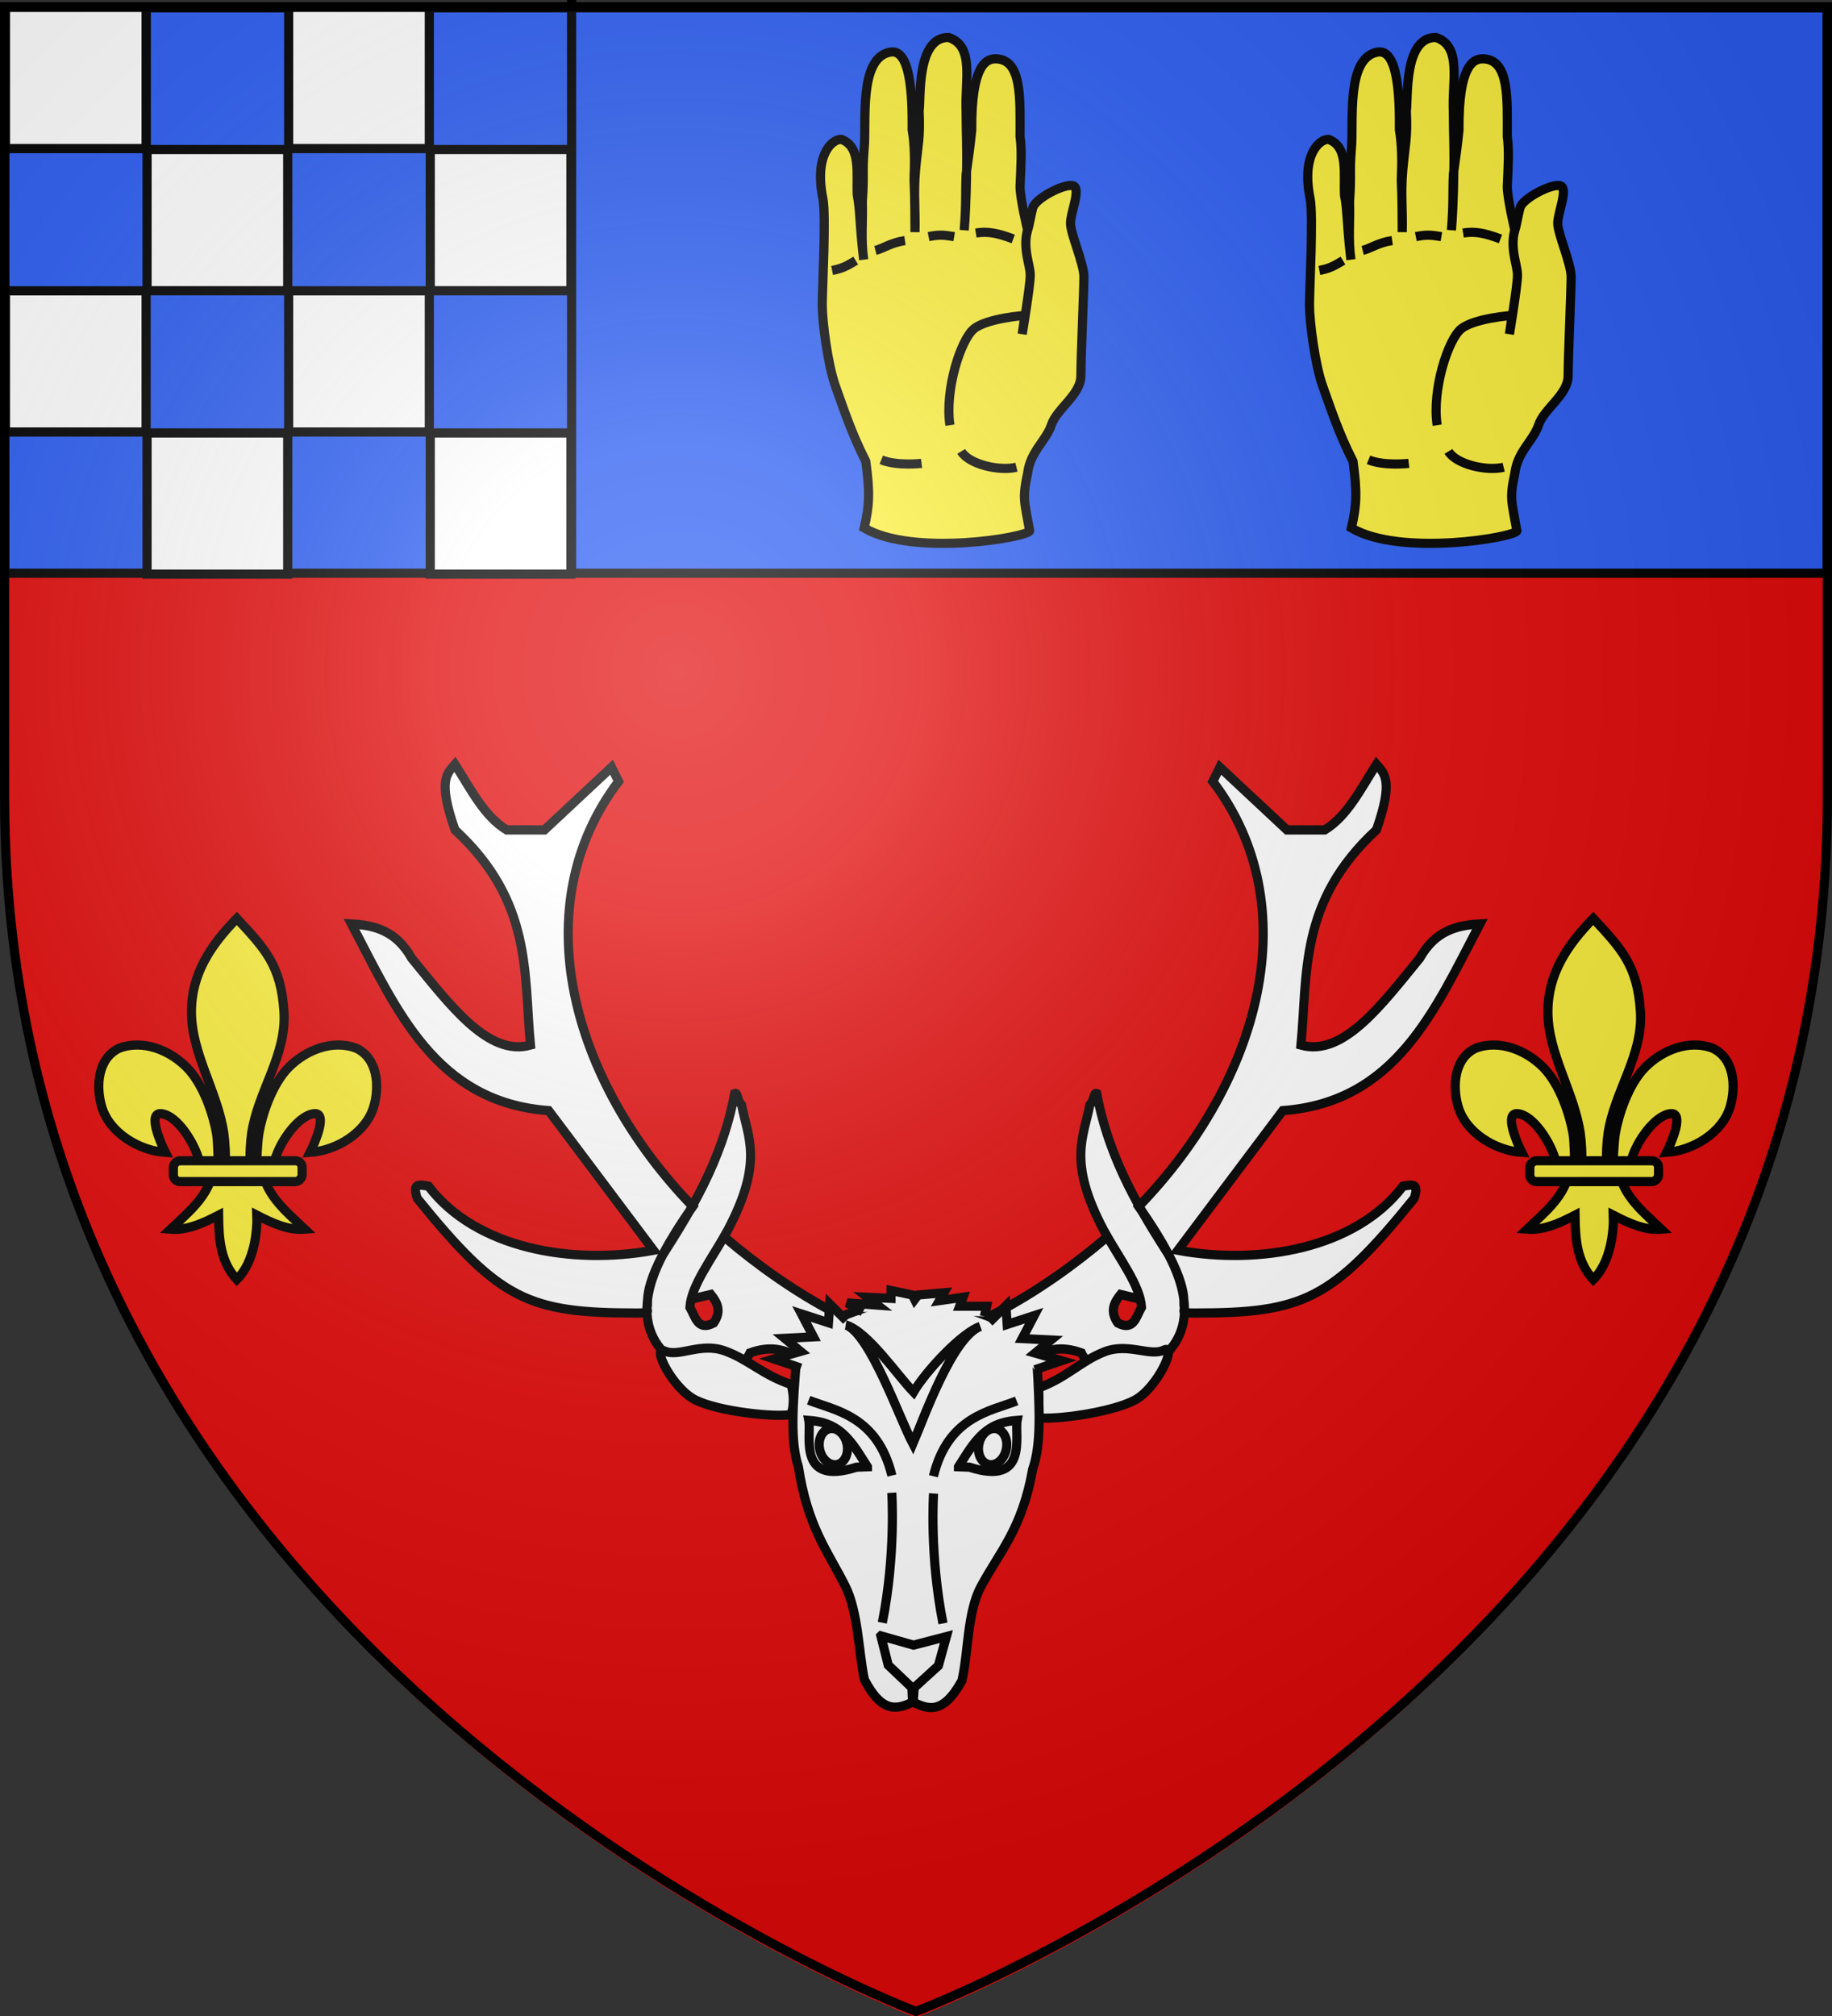 <svg xmlns="http://www.w3.org/2000/svg" xmlns:xlink="http://www.w3.org/1999/xlink" width="600" height="660" version="1.0"><rect width="100%" height="100%" fill="#333333" stroke="none"/><defs><radialGradient xlink:href="#a" id="c" cx="221.445" cy="226.331" r="300" fx="221.445" fy="226.331" gradientTransform="matrix(1.353 0 0 1.349 -77.63 -85.747)" gradientUnits="userSpaceOnUse"/><linearGradient id="a"><stop offset="0" style="stop-color:white;stop-opacity:.314"/><stop offset=".19" style="stop-color:white;stop-opacity:.251"/><stop offset=".6" style="stop-color:#6b6b6b;stop-opacity:.125"/><stop offset="1" style="stop-color:black;stop-opacity:.125"/></linearGradient></defs><g style="display:inline"><path d="M300 660.5s298.5-112.32 298.5-397.772V4.176H1.5v258.552C1.5 548.18 300 660.5 300 660.5z" style="opacity:1;fill:#e20909;fill-opacity:1;fill-rule:evenodd;stroke:none;stroke-width:1px;stroke-linecap:butt;stroke-linejoin:miter;stroke-opacity:1"/><path d="M1.596 2.578h596.808V187.66H1.596V2.578z" style="fill:#2b5df2;fill-opacity:1;fill-rule:evenodd;stroke:#000;stroke-width:3;stroke-linecap:round;stroke-linejoin:round;stroke-miterlimit:4;stroke-dashoffset:0;stroke-opacity:1"/><g style="fill:#fff;fill-opacity:1;stroke:#000;stroke-width:2.405;stroke-miterlimit:4;stroke-dasharray:none;stroke-opacity:1"><g style="fill:#fff;fill-opacity:1;stroke:#000;stroke-width:5.078;stroke-miterlimit:4;stroke-dasharray:none;stroke-opacity:1"><path d="M225.07 598.835c.85-2.821-4.264-13.577 25.463-55.075C181.86 474.127 156.16 378.625 209 310.294l-3.914-7.828-37.573 34.442h-21.135c-12.66-7.494-20.235-22.614-28.962-36.007-4.448 5.012-9.728 8.718 0 36.007 43.528 39.4 38.436 78.8 42.27 118.199-23.578 6.471-44.98-21.883-66.536-47.75-8.69-15.118-20.84-18.12-33.66-18.786 25.171 47.024 46.86 97.896 110.372 102.543l58.708 76.712c-45.659 8.226-99.443-.929-126.027-35.225-5.453-.916-9.096-1.733-6.262 6.673 46.228 56.103 62.464 62.99 122.736 63.019 8.99.004 5.3-.966 6.053-3.458zm24.394-4.11c2.689-.602 8.51-2.004 11.2-2.633 3.643 4.438 6.165 9.156 1.565 15.655-8.96 4.67-10.238-3.463-13.307-8.61.708-11.978 12.426-26.7 21.135-42.27 20.317-37.718 11.301-50.992 7.827-68.884-2.869-3.127-2.007-6.987-3.914-6.262-7.005 37.53-26.1 66.73-40.117 88.453-8.007 14.828-20.16 45.465 12.72 62.622 18.422 1.715 32.154.08 36.008-8.61 11.284-4.042 19.482-1.913 26.614 2.348l21.135-24.266c-21.81-11.085-43.795-26.389-61.625-41.352M525.636 598.835c-.852-2.821 4.263-13.577-25.464-55.075 68.673-69.633 94.372-165.135 41.533-233.466l3.914-7.828 37.573 34.442h21.135c12.66-7.494 20.235-22.614 28.962-36.007 4.448 5.012 9.728 8.718 0 36.007-43.528 39.4-38.436 78.8-42.27 118.199 23.578 6.471 44.98-21.883 66.536-47.75 8.69-15.118 20.841-18.12 33.66-18.786-25.171 47.024-46.86 97.896-110.371 102.543l-58.708 76.712c45.658 8.226 99.443-.929 126.026-35.225 5.453-.916 9.096-1.733 6.262 6.673-46.228 56.103-62.464 62.99-122.736 63.019-8.99.004-5.3-.966-6.052-3.458zm-24.395-4.11c-2.689-.602-8.51-2.004-11.2-2.633-3.643 4.438-6.165 9.156-1.565 15.655 8.96 4.67 10.238-3.463 13.308-8.61-.709-11.978-12.427-26.7-21.135-42.27-20.317-37.718-11.302-50.992-7.828-68.884 2.87-3.127 2.008-6.987 3.914-6.262 7.005 37.53 26.1 66.73 40.117 88.453 8.007 14.828 20.16 45.465-12.72 62.622-18.422 1.715-32.154.08-36.008-8.61-11.283-4.042-19.482-1.913-26.614 2.348l-21.135-24.266c21.811-11.085 43.795-26.389 61.625-41.352" style="fill:#fff;fill-opacity:1;fill-rule:evenodd;stroke:#000;stroke-width:5.078;stroke-linecap:butt;stroke-linejoin:miter;stroke-miterlimit:4;stroke-dasharray:none;stroke-opacity:1" transform="matrix(.585 0 0 .596 80.322 70.9)"/></g><g style="fill:#fff;fill-opacity:1;stroke:#000;stroke-width:2.405;stroke-miterlimit:4;stroke-dasharray:none;stroke-opacity:1"><path d="M117.958 165.062c-7.592-2.476-11.424-6.719-17.722-8.918-6.298-2.2-11.876 1.75-15.585.103-3.709-1.647 1.962 9.84 8.085 12.858 6.123 3.018 20.866 4.6 25.066 3.782 1.33-4.198-.019-7.006.156-7.825z" style="fill:#fff;fill-opacity:1;fill-rule:evenodd;stroke:#000;stroke-width:2.405;stroke-linecap:butt;stroke-linejoin:miter;stroke-miterlimit:4;stroke-dasharray:none;stroke-opacity:1" transform="matrix(1.247 0 0 1.247 112.198 247.482)"/><path d="M182.726 165.953c7.501-2.739 11.183-7.113 17.4-9.53 6.217-2.418 11.93 1.334 15.58-.442 3.648-1.776-1.618 9.902-7.632 13.132-6.014 3.23-21.126 5.282-25.352 4.612.196-4.15.207-6.96.004-7.772z" style="fill:#fff;fill-opacity:1;fill-rule:evenodd;stroke:#000;stroke-width:2.405;stroke-linecap:butt;stroke-linejoin:miter;stroke-miterlimit:4;stroke-dasharray:none;stroke-opacity:1;display:inline" transform="matrix(1.247 0 0 1.247 112.198 247.482)"/><path d="M148.214 142.881c-7.352-.047-13.805 3.157-18.697 4.822-3.654.817-6.556 4.163-10.269 10.232-1.047 12.97-1.68 22.008.463 28.656 2.416 15.782 7.667 22.14 12.269 31.25 3.47 6.87 3.522 17.344 5.07 24.65 4.81 9.217 8.788 7.641 12.746 5.918 3.918 1.811 7.845 3.475 12.86-5.632 1.711-7.27 1.354-17.86 4.976-24.65 4.805-9.005 10.839-15.126 13.607-30.85 2.29-6.598 1.859-15.649 1.102-28.637-3.577-6.151-6.404-9.56-10.039-10.46-5.342-1.952-12.598-5.25-20.886-5.248-.32-.01-2.462-.046-3.202-.05z" style="fill:#fff;fill-opacity:1;fill-rule:evenodd;stroke:#000;stroke-width:2.405;stroke-linecap:butt;stroke-linejoin:miter;stroke-miterlimit:4;stroke-dasharray:none;stroke-opacity:1" transform="matrix(1.247 0 0 1.247 112.198 247.482)"/><path d="m141.377 231.004 1.937 7.692 6.222 5.92.152 3.581.206.002.232-3.576 6.352-5.78 2.108-7.647-8.63 2.25-8.578-2.442zM155.183 189.103c3.822-15.737 15.108-17.102 21.859-19.774M132.328 149.435c6.246 2.497 14.033 24.692 17.454 31.136 2.917-6.817 10.34-27.928 17.696-30.797-4.738 1.555-14.219 11.616-17.525 17.221-4.299-4.441-11.854-15.636-17.625-17.56zM157.694 227.746c-3.575-17.985-2.479-34.12-2.479-34.12" style="fill:#fff;fill-opacity:1;fill-rule:evenodd;stroke:#000;stroke-width:2.405;stroke-linecap:butt;stroke-linejoin:miter;stroke-miterlimit:4;stroke-dasharray:none;stroke-opacity:1" transform="matrix(1.247 0 0 1.247 112.198 247.482)"/><path d="M144.272 188.916c-3.822-15.738-15.108-17.102-21.859-19.774M141.76 227.558c3.575-17.985 2.48-34.119 2.48-34.119" style="fill:#fff;fill-opacity:1;fill-rule:evenodd;stroke:#000;stroke-width:2.405;stroke-linecap:butt;stroke-linejoin:miter;stroke-miterlimit:4;stroke-dasharray:none;stroke-opacity:1;display:inline" transform="matrix(1.247 0 0 1.247 112.198 247.482)"/><path d="m132.307 148.238-4.356-4.348-.342 4.909-7.083-2.305 3.15 6.02-7.573.375 4.178 3.436-6.956 1.997 7.007 2.376" style="fill:#fff;fill-opacity:1;fill-rule:evenodd;stroke:#000;stroke-width:2.405;stroke-linecap:butt;stroke-linejoin:miter;stroke-miterlimit:4;stroke-dasharray:none;stroke-opacity:1" transform="matrix(1.247 0 0 1.247 112.198 247.482)"/><path d="m169.851 148.683 4.357-4.348.342 4.91 7.083-2.305-3.15 6.019 7.573.376-4.179 3.435 6.957 1.997-7.007 2.376" style="fill:#fff;fill-opacity:1;fill-rule:evenodd;stroke:#000;stroke-width:2.405;stroke-linecap:butt;stroke-linejoin:miter;stroke-miterlimit:4;stroke-dasharray:none;stroke-opacity:1;display:inline" transform="matrix(1.247 0 0 1.247 112.198 247.482)"/><path d="m136.653 145.952-4.136-2.364 7.978.591-2.66-2.068 6.206.295v-2.068l5.614 1.182.591 1.182.886-1.182 6.797-.591-1.182 2.068 6.205-.886-.886 2.364h7.091l-.59 2.66" style="fill:#fff;fill-opacity:1;fill-rule:evenodd;stroke:#000;stroke-width:2.405;stroke-linecap:butt;stroke-linejoin:miter;stroke-miterlimit:4;stroke-dasharray:none;stroke-opacity:1" transform="matrix(1.247 0 0 1.247 112.198 247.482)"/><g style="fill:#fff;fill-opacity:1;stroke:#000;stroke-width:2.405;stroke-miterlimit:4;stroke-dasharray:none;stroke-opacity:1"><path d="m137.856 186.62-2.18-3.422c-4.011-6.225-7.39-8.317-13.227-8.77.747 3.803-3.126 17.362 12.494 12.306l2.913-.113z" style="fill:#fff;fill-opacity:1;fill-rule:evenodd;stroke:#000;stroke-width:2.405;stroke-linecap:butt;stroke-linejoin:miter;stroke-miterlimit:4;stroke-dasharray:none;stroke-opacity:1" transform="matrix(1.247 0 0 1.247 112.198 247.482)"/><path d="M125.315 182.12c.566 2.59 2.627 4.337 4.603 3.904 1.976-.434 3.116-2.884 2.546-5.472-.566-2.588-2.627-4.336-4.603-3.903-1.976.434-3.116 2.884-2.546 5.472z" style="color:#000;fill:#fff;fill-opacity:1;fill-rule:nonzero;stroke:#000;stroke-width:2.405;stroke-linecap:butt;stroke-linejoin:miter;marker:none;marker-start:none;marker-mid:none;marker-end:none;stroke-miterlimit:4;stroke-dasharray:none;stroke-dashoffset:0;stroke-opacity:1;visibility:visible;display:inline;overflow:visible" transform="matrix(1.247 0 0 1.247 112.198 247.482)"/></g><g style="fill:#fff;fill-opacity:1;stroke:#000;stroke-width:2.405;stroke-miterlimit:4;stroke-dasharray:none;stroke-opacity:1"><path d="m161.76 186.62 2.179-3.422c4.012-6.225 7.392-8.317 13.228-8.77-.747 3.803 3.126 17.362-12.495 12.306l-2.912-.113z" style="fill:#fff;fill-opacity:1;fill-rule:evenodd;stroke:#000;stroke-width:2.405;stroke-linecap:butt;stroke-linejoin:miter;stroke-miterlimit:4;stroke-dasharray:none;stroke-opacity:1" transform="matrix(1.247 0 0 1.247 112.198 247.482)"/><path d="M174.301 182.12c-.566 2.59-2.628 4.337-4.603 3.904-1.976-.434-3.116-2.884-2.546-5.472.566-2.588 2.627-4.336 4.603-3.903 1.975.434 3.116 2.884 2.546 5.472z" style="color:#000;fill:#fff;fill-opacity:1;fill-rule:nonzero;stroke:#000;stroke-width:2.405;stroke-linecap:butt;stroke-linejoin:miter;marker:none;marker-start:none;marker-mid:none;marker-end:none;stroke-miterlimit:4;stroke-dasharray:none;stroke-dashoffset:0;stroke-opacity:1;visibility:visible;display:inline;overflow:visible" transform="matrix(1.247 0 0 1.247 112.198 247.482)"/></g></g></g><g style="fill:#fcef3c;fill-opacity:1;stroke:#000;stroke-width:7.075;stroke-miterlimit:4;stroke-dasharray:none;stroke-opacity:1"><g style="fill:#fcef3c;fill-opacity:1;stroke:#000;stroke-width:5.8;stroke-miterlimit:4;stroke-dasharray:none;stroke-opacity:1"><path d="M139.491 129.821c-1.047-3.356-2.552-12.297-3.411-14.668-2.183-6.023-20.349-15.262-25.436-13.566-5.087 1.696 1.696 16.957 1.696 23.74 0 6.783-8.479 25.435-8.479 33.914 0 8.479 1.9 50.803 1.9 62.673 0 11.87 15.262 20.818 18.653 30.992 3.391 10.174 13.361 16.889 15.057 30.455 3.53 16.694 2.136 17.367-1.242 36.726.909 3.998 73.394 16.594 104.83-1.79-3.383-14.614-3.686-22.551-1.03-42.196 9.454-18.62 14.389-34.346 19.185-47.536 4.796-13.19 8.394-40.689 8.394-51.48 0-10.791-2.542-56.752-.394-67.395 5.54-27.457-5.602-37.522-11.597-37.522-12.94 4.627-9.466 22.053-10.192 35.372-2.01 10.441-1.205 16.377-4.051 40.828 1.8-13.464.453-22.577.848-36.776-1.25-18.803.12-16.923-1.157-33.549-1.607-16.02 3.674-56.982-16.144-61.03-13.195-2.978-14.445 26.967-14.268 49.16-1.653 9.534-1.706 20.068-1.2 31.775-.616 13.916-.498 20.04-.599 32.974-.374-13.391.989-24.72-.351-39.26-1.438-16.817-3.076-19.465-2.253-37.642-1.199-7.195 1.867-46.703-18.748-46.352-16.624 5.513-10.061 27.776-11.022 47.114 0 14.433-.739 23.84-.248 39.877 0 0 .072 17.492 1.447 35.089-1.39-18.134-.67-23.54-1.23-35.615-1.956-14.411-2.094-14.11-3.535-27.817.27-41.093-9.041-45.393-15.619-45.107-16.348.711-14.988 25.18-14.988 49.16-1.199 8.684-.6 18.345 0 31.68 0 7.526-4.816 27.772-4.816 27.772z" style="fill:#fcef3c;fill-opacity:1;fill-rule:evenodd;stroke:#000;stroke-width:5.8;stroke-linecap:butt;stroke-linejoin:miter;stroke-miterlimit:4;stroke-dasharray:none;stroke-opacity:1" transform="matrix(-.517 0 0 .517 408.685 8.301)"/><path d="M206.697 277.362s15.477 1.852 25.534-2.24M146.596 279.811c10.736 2.633 30.021-1.744 34.999-10.03M148.617 135.252c9.978-3.742 16.214-4.99 23.697-3.742M186.034 133.794c7.483-1.247 9.978-1.247 16.214 0M217.215 136.289c8.73 1.247 13.72 4.989 18.708 6.236M248.395 148.971c6.237 3.742 8.731 4.99 14.967 6.236M139.688 129.953c2.943 12.22-1.833 21.497-1.833 28.28 0 6.783 5.088 37.306 5.088 37.306l-1.696-11.87s23.74 1.695 32.218 8.478c8.479 6.783 18.653 39.002 15.262 61.046" style="fill:#fcef3c;fill-opacity:1;fill-rule:evenodd;stroke:#000;stroke-width:5.8;stroke-linecap:butt;stroke-linejoin:miter;stroke-miterlimit:4;stroke-dasharray:none;stroke-opacity:1" transform="matrix(-.517 0 0 .517 408.685 8.301)"/></g></g><g style="stroke:#000;stroke-opacity:1;stroke-width:3;stroke-miterlimit:4;stroke-dasharray:none"><g style="stroke:#000;stroke-width:9.688;stroke-miterlimit:4;stroke-dasharray:none;stroke-opacity:1;display:inline" transform="translate(92.475 526.996) scale(.31)"><path d="M-48.097-730.047C-18.635-698.2-1.31-680.639 1.716-631.226c2.8 45.728-27.63 83.959-34.188 128.188-1.244 8.39-2.311 25.513-1.187 32.458.832 5.143 3.392 20.855 6.187 1.414.575-3.999.987-24.06 2.75-34.247 3.212-18.561 13.498-51.199 31.344-69.281 17.838-18.075 46.104-29.799 71.312-20.344 22.84 10.538 25 40.3 18.5 62.062-8.138 27.256-39.24 46.12-67.125 47.97 5.526-10.927 18.75-42.114 4.407-40.876-16.603 1.433-36.463 29.681-41.633 49.06-1.947 7.297-1.16 18.627-11.586 18.159 6.875 23.228 26.28 38.598 43.281 54.812-17.722 1.474-35.255-6.867-50.719-14.812.654 15.925-2.437 49.567-21.156 67.937-17.375-18.916-18.956-41.986-19.281-67.937-15.463 7.945-32.996 16.286-50.719 14.812 17.001-16.214 36.407-31.584 43.281-54.812-10.425.468-11.052-10.155-13-17.453-5.17-19.377-23.616-48.333-40.218-49.766-14.344-1.238-1.12 29.949 4.406 40.875-27.884-1.848-58.986-20.713-67.125-47.969-6.499-21.762-4.34-51.524 18.5-62.062 25.208-9.455 53.474 2.27 71.312 20.344 17.846 18.082 28.132 50.72 31.344 69.281 1.763 10.187 1.468 28.834 2.043 32.833 2.796 19.441 6.062 5.143 6.895 0 1.124-6.945.056-24.069-1.188-32.458-6.559-44.23-34.109-84.015-34.187-128.188-.07-39.886 19.983-70.234 47.937-98.82z" style="fill:#fcef3c;fill-opacity:1;fill-rule:evenodd;stroke:#000;stroke-width:9.688;stroke-linecap:butt;stroke-linejoin:miter;stroke-miterlimit:4;stroke-dasharray:none;stroke-opacity:1"/><rect width="136" height="22" x="-20.841" y="-474.154" rx="7.012" ry="7.012" style="fill:#fcef3c;fill-opacity:1;fill-rule:evenodd;stroke:#000;stroke-width:9.688;stroke-linejoin:round;stroke-miterlimit:4;stroke-dasharray:none;stroke-opacity:1" transform="scale(-1 1)"/></g><g style="stroke:#000;stroke-width:9.688;stroke-miterlimit:4;stroke-dasharray:none;stroke-opacity:1;display:inline" transform="translate(536.73 526.996) scale(.31)"><path d="M-48.097-730.047C-18.635-698.2-1.31-680.639 1.716-631.226c2.8 45.728-27.63 83.959-34.188 128.188-1.244 8.39-2.311 25.513-1.187 32.458.832 5.143 3.392 20.855 6.187 1.414.575-3.999.987-24.06 2.75-34.247 3.212-18.561 13.498-51.199 31.344-69.281 17.838-18.075 46.104-29.799 71.312-20.344 22.84 10.538 25 40.3 18.5 62.062-8.138 27.256-39.24 46.12-67.125 47.97 5.526-10.927 18.75-42.114 4.407-40.876-16.603 1.433-36.463 29.681-41.633 49.06-1.947 7.297-1.16 18.627-11.586 18.159 6.875 23.228 26.28 38.598 43.281 54.812-17.722 1.474-35.255-6.867-50.719-14.812.654 15.925-2.437 49.567-21.156 67.937-17.375-18.916-18.956-41.986-19.281-67.937-15.463 7.945-32.996 16.286-50.719 14.812 17.001-16.214 36.407-31.584 43.281-54.812-10.425.468-11.052-10.155-13-17.453-5.17-19.377-23.616-48.333-40.218-49.766-14.344-1.238-1.12 29.949 4.406 40.875-27.884-1.848-58.986-20.713-67.125-47.969-6.499-21.762-4.34-51.524 18.5-62.062 25.208-9.455 53.474 2.27 71.312 20.344 17.846 18.082 28.132 50.72 31.344 69.281 1.763 10.187 1.468 28.834 2.043 32.833 2.796 19.441 6.062 5.143 6.895 0 1.124-6.945.056-24.069-1.188-32.458-6.559-44.23-34.109-84.015-34.187-128.188-.07-39.886 19.983-70.234 47.937-98.82z" style="fill:#fcef3c;fill-opacity:1;fill-rule:evenodd;stroke:#000;stroke-width:9.688;stroke-linecap:butt;stroke-linejoin:miter;stroke-miterlimit:4;stroke-dasharray:none;stroke-opacity:1"/><rect width="136" height="22" x="-20.841" y="-474.154" rx="7.012" ry="7.012" style="fill:#fcef3c;fill-opacity:1;fill-rule:evenodd;stroke:#000;stroke-width:9.688;stroke-linejoin:round;stroke-miterlimit:4;stroke-dasharray:none;stroke-opacity:1" transform="scale(-1 1)"/></g></g><path d="M187.208 0v187.66V0z" style="fill:#fff;fill-opacity:1;stroke:#000;stroke-width:3;stroke-miterlimit:4;stroke-opacity:1;stroke-dasharray:none"/><g style="stroke:#000;stroke-width:5.147;stroke-miterlimit:4;stroke-dasharray:none;stroke-opacity:1" transform="matrix(.582 0 0 .584 167.471 -33.367)"><path id="b" d="M-284.68 61.277h79.148v79.149h-79.149v-79.15z" style="fill:#fff;fill-opacity:1;stroke:#000;stroke-width:5.147;stroke-miterlimit:4;stroke-dasharray:none;stroke-opacity:1"/><use xlink:href="#b" width="600" height="660" style="stroke:#000;stroke-width:5.147;stroke-miterlimit:4;stroke-dasharray:none;stroke-opacity:1"/><use xlink:href="#b" width="600" height="660" style="stroke:#000;stroke-width:5.147;stroke-miterlimit:4;stroke-dasharray:none;stroke-opacity:1" transform="translate(79.684 79.684)"/><use xlink:href="#b" width="600" height="660" style="stroke:#000;stroke-width:5.147;stroke-miterlimit:4;stroke-dasharray:none;stroke-opacity:1" transform="translate(0 158.882)"/><use xlink:href="#b" width="600" height="660" style="stroke:#000;stroke-width:5.147;stroke-miterlimit:4;stroke-dasharray:none;stroke-opacity:1" transform="translate(79.684 238.566)"/><use xlink:href="#b" width="600" height="660" style="stroke:#000;stroke-width:5.147;stroke-miterlimit:4;stroke-dasharray:none;stroke-opacity:1" transform="translate(159.369)"/><use xlink:href="#b" width="600" height="660" style="stroke:#000;stroke-width:5.147;stroke-miterlimit:4;stroke-dasharray:none;stroke-opacity:1" transform="translate(239.053 79.684)"/><use xlink:href="#b" width="600" height="660" style="stroke:#000;stroke-width:5.147;stroke-miterlimit:4;stroke-dasharray:none;stroke-opacity:1" transform="translate(159.369 158.882)"/><use xlink:href="#b" width="600" height="660" style="stroke:#000;stroke-width:5.147;stroke-miterlimit:4;stroke-dasharray:none;stroke-opacity:1" transform="translate(239.053 238.566)"/></g><g style="fill:#fcef3c;fill-opacity:1;stroke:#000;stroke-width:7.075;stroke-miterlimit:4;stroke-dasharray:none;stroke-opacity:1"><g style="fill:#fcef3c;fill-opacity:1;stroke:#000;stroke-width:5.8;stroke-miterlimit:4;stroke-dasharray:none;stroke-opacity:1"><path d="M139.491 129.821c-1.047-3.356-2.552-12.297-3.411-14.668-2.183-6.023-20.349-15.262-25.436-13.566-5.087 1.696 1.696 16.957 1.696 23.74 0 6.783-8.479 25.435-8.479 33.914 0 8.479 1.9 50.803 1.9 62.673 0 11.87 15.262 20.818 18.653 30.992 3.391 10.174 13.361 16.889 15.057 30.455 3.53 16.694 2.136 17.367-1.242 36.726.909 3.998 73.394 16.594 104.83-1.79-3.383-14.614-3.686-22.551-1.03-42.196 9.454-18.62 14.389-34.346 19.185-47.536 4.796-13.19 8.394-40.689 8.394-51.48 0-10.791-2.542-56.752-.394-67.395 5.54-27.457-5.602-37.522-11.597-37.522-12.94 4.627-9.466 22.053-10.192 35.372-2.01 10.441-1.205 16.377-4.051 40.828 1.8-13.464.453-22.577.848-36.776-1.25-18.803.12-16.923-1.157-33.549-1.607-16.02 3.674-56.982-16.144-61.03-13.195-2.978-14.445 26.967-14.268 49.16-1.653 9.534-1.706 20.068-1.2 31.775-.616 13.916-.498 20.04-.599 32.974-.374-13.391.989-24.72-.351-39.26-1.438-16.817-3.076-19.465-2.253-37.642-1.199-7.195 1.867-46.703-18.748-46.352-16.624 5.513-10.061 27.776-11.022 47.114 0 14.433-.739 23.84-.248 39.877 0 0 .072 17.492 1.447 35.089-1.39-18.134-.67-23.54-1.23-35.615-1.956-14.411-2.094-14.11-3.535-27.817.27-41.093-9.041-45.393-15.619-45.107-16.348.711-14.988 25.18-14.988 49.16-1.199 8.684-.6 18.345 0 31.68 0 7.526-4.816 27.772-4.816 27.772z" style="fill:#fcef3c;fill-opacity:1;fill-rule:evenodd;stroke:#000;stroke-width:5.8;stroke-linecap:butt;stroke-linejoin:miter;stroke-miterlimit:4;stroke-dasharray:none;stroke-opacity:1" transform="matrix(-.517 0 0 .517 568.26 8.301)"/><path d="M206.697 277.362s15.477 1.852 25.534-2.24M146.596 279.811c10.736 2.633 30.021-1.744 34.999-10.03M148.617 135.252c9.978-3.742 16.214-4.99 23.697-3.742M186.034 133.794c7.483-1.247 9.978-1.247 16.214 0M217.215 136.289c8.73 1.247 13.72 4.989 18.708 6.236M248.395 148.971c6.237 3.742 8.731 4.99 14.967 6.236M139.688 129.953c2.943 12.22-1.833 21.497-1.833 28.28 0 6.783 5.088 37.306 5.088 37.306l-1.696-11.87s23.74 1.695 32.218 8.478c8.479 6.783 18.653 39.002 15.262 61.046" style="fill:#fcef3c;fill-opacity:1;fill-rule:evenodd;stroke:#000;stroke-width:5.8;stroke-linecap:butt;stroke-linejoin:miter;stroke-miterlimit:4;stroke-dasharray:none;stroke-opacity:1" transform="matrix(-.517 0 0 .517 568.26 8.301)"/></g></g></g><path d="M300 658.5s298.5-112.32 298.5-397.772V2.176H1.5v258.552C1.5 546.18 300 658.5 300 658.5z" style="opacity:1;fill:url(#c);fill-opacity:1;fill-rule:evenodd;stroke:none;stroke-width:1px;stroke-linecap:butt;stroke-linejoin:miter;stroke-opacity:1"/><path d="M300 658.5S1.5 546.18 1.5 260.728V2.176h597v258.552C598.5 546.18 300 658.5 300 658.5z" style="opacity:1;fill:none;fill-opacity:1;fill-rule:evenodd;stroke:#000;stroke-width:3;stroke-linecap:butt;stroke-linejoin:miter;stroke-miterlimit:4;stroke-dasharray:none;stroke-opacity:1"/></svg>
